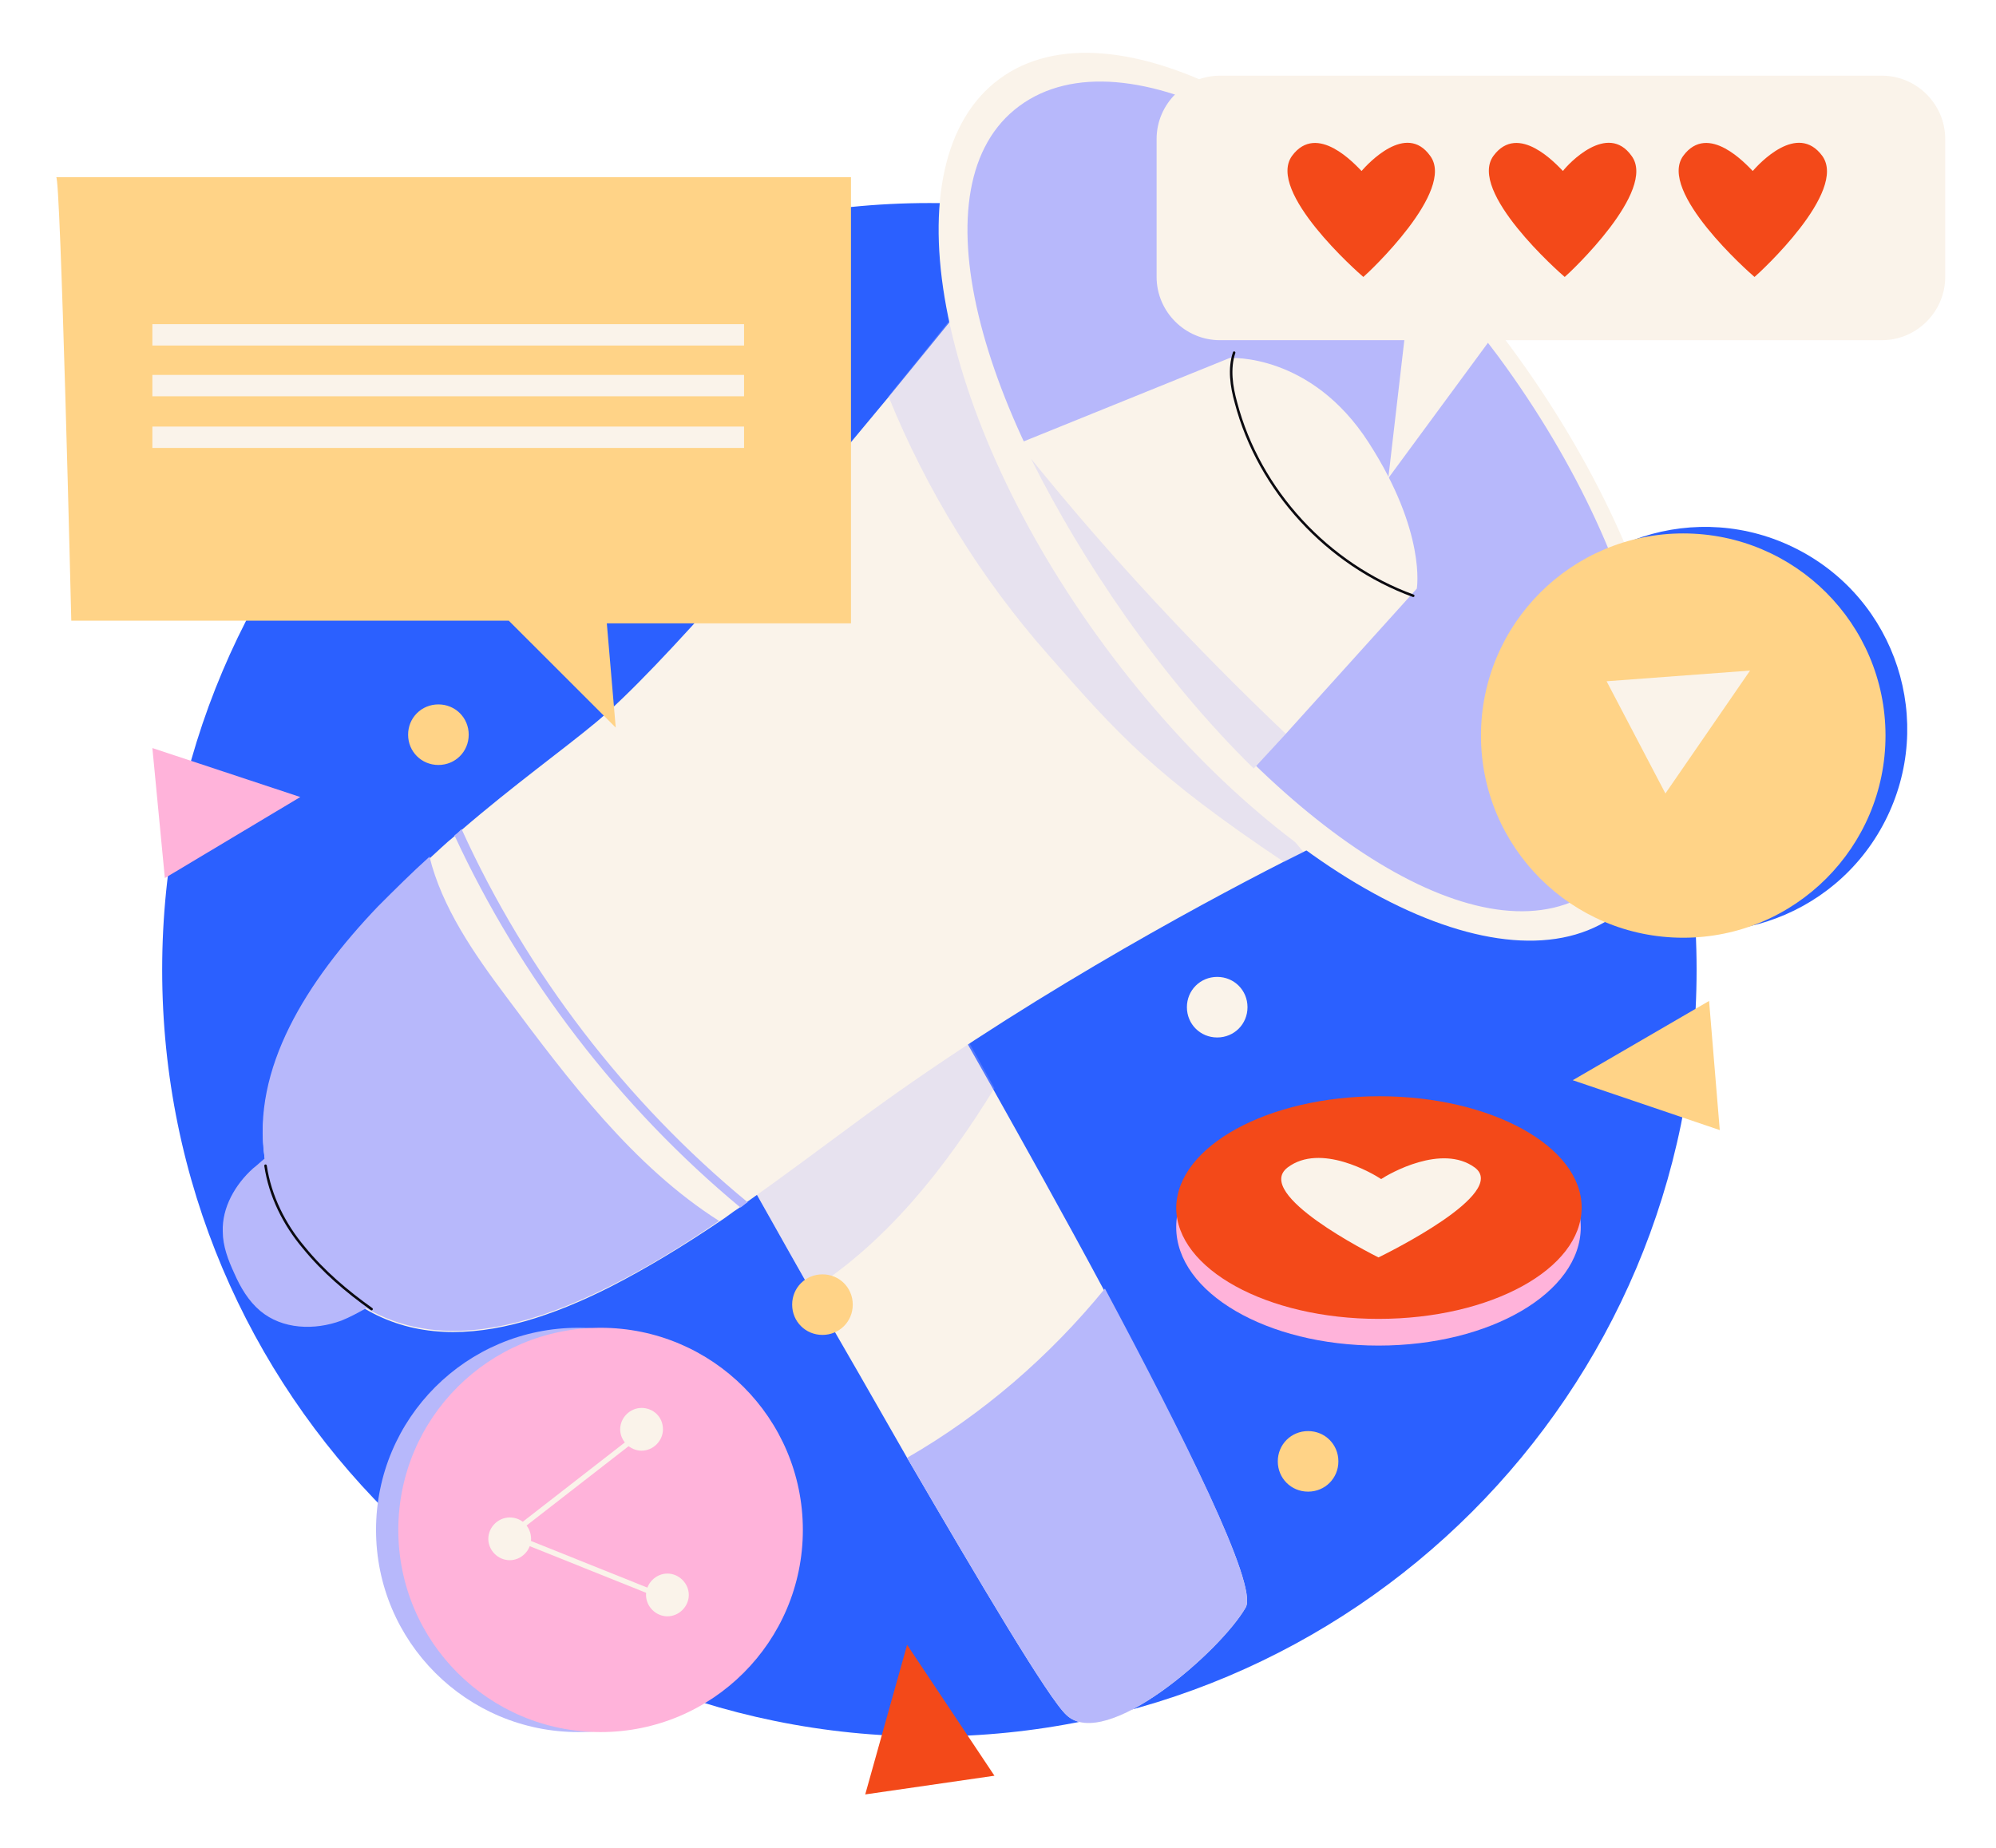 <?xml version="1.0" encoding="UTF-8"?> <svg xmlns="http://www.w3.org/2000/svg" width="378" height="350" viewBox="0 0 378 350" fill="none"><g clip-path="url(#clip0_1_223)"><g filter="url(#filter0_d_1_223)"><path d="M163.35 350C160.481 350 157.613 348.819 155.756 346.626C153.563 344.096 152.719 340.892 153.562 337.687C146.981 336.675 140.569 335.494 134.156 333.639C127.744 336.675 120.656 338.361 113.4 338.361C112.725 338.361 111.881 338.361 111.206 338.361C110.531 338.361 109.856 338.361 109.013 338.361C82.35 338.361 60.581 316.602 60.581 289.952C60.581 289.446 60.581 288.94 60.581 288.434C34.425 259.759 20.081 222.819 20.081 183.855C20.081 178.795 20.419 173.735 20.925 168.506C20.925 168.169 20.756 167.663 20.756 167.325L18.394 142.867C18.056 139.494 19.406 136.12 22.106 133.928C23.962 132.41 26.156 131.735 28.35 131.735C28.519 131.735 28.856 131.735 29.025 131.735C29.531 130.386 30.038 129.036 30.544 127.687H12.994C7.425 127.687 3.038 123.301 2.869 117.735C2.194 89.398 0.844 43.012 0.338 35.928C-0.506 32.554 0.506 29.012 3.038 26.482C4.894 24.627 7.594 23.446 10.294 23.446C10.463 23.446 10.463 23.446 10.631 23.446H160.819C164.363 23.446 167.4 25.133 169.256 27.831C171.619 18.892 176.344 11.807 182.925 6.916C189 2.361 196.594 0 205.2 0C212.119 0 219.544 1.518 227.306 4.386C228.319 4.217 229.5 4.217 230.513 4.217H355.894C368.044 4.217 378 14.169 378 26.313V52.458C378 64.602 368.044 74.554 355.894 74.554H303.75C306.956 79.783 309.994 85.181 312.525 90.578C315.731 89.904 318.938 89.566 322.144 89.566C343.406 89.566 361.969 103.06 368.381 123.301C376.481 148.771 362.306 176.096 336.825 184.193C336.15 184.361 335.475 184.53 334.8 184.867C334.125 185.036 333.45 185.373 332.775 185.542C332.606 185.542 332.606 185.542 332.438 185.711C332.775 186.723 333.113 187.735 333.113 188.747L335.138 213.373C335.475 216.747 333.956 220.12 331.256 222.145C329.569 223.494 327.544 224.169 325.35 224.337C311.175 276.626 269.831 318.626 217.35 333.47C212.963 335.663 209.081 336.675 205.369 336.675C204.863 336.675 204.525 336.675 204.019 336.675C201.825 337.012 199.631 337.518 197.438 337.687C197.269 338.699 197.1 339.711 196.594 340.723C195.244 343.928 192.206 346.12 188.831 346.626L164.363 350.169C164.363 349.831 163.856 350 163.35 350Z" fill="white"></path></g><path d="M176.006 328.916C256.25 328.916 321.3 263.895 321.3 183.687C321.3 103.479 256.25 38.458 176.006 38.458C95.763 38.458 30.712 103.479 30.712 183.687C30.712 263.895 95.763 328.916 176.006 328.916Z" fill="#2B60FF"></path><path d="M235.913 304.458C231.188 312.723 209.419 331.783 201.994 324.868C198.619 321.832 185.456 299.566 171.788 276.121C165.544 265.157 159.131 254.024 153.563 244.41C147.994 234.627 143.438 226.362 140.569 221.47C138.713 218.265 137.7 216.41 137.7 216.41L143.438 212.868L179.381 190.94C179.381 190.94 182.756 196.844 187.988 206.121C193.556 216.072 201.319 229.904 208.913 244.072C223.931 271.566 238.275 300.241 235.913 304.458Z" fill="#FAF3EA"></path><path opacity="0.27" d="M188.325 206.121C179.044 221.133 168.244 234.964 153.563 244.41C147.994 234.627 143.438 226.362 140.569 221.47C140.569 219.109 141.244 216.916 142.594 214.554C142.931 214.048 143.269 213.374 143.606 212.868L179.55 190.94C179.719 190.771 183.263 196.844 188.325 206.121Z" fill="#B7B8FB"></path><path d="M235.913 304.458C231.188 312.723 209.419 331.783 201.994 324.867C198.619 321.831 185.456 299.566 171.788 276.12C186.131 267.855 198.788 256.892 209.25 244.072C223.931 271.566 238.275 300.241 235.913 304.458Z" fill="#B7B8FB"></path><path d="M252.956 158.386C252.956 158.386 250.763 159.398 246.713 161.422C245.7 161.928 244.35 162.603 243 163.277C226.463 171.711 191.869 190.434 161.494 213.037C155.081 217.759 148.331 222.82 141.413 227.711C140.906 228.049 140.569 228.386 140.063 228.723C138.713 229.567 137.531 230.579 136.181 231.422C129.431 235.976 122.513 240.193 115.594 243.735C93.656 254.868 72.394 257.567 57.544 236.988C41.006 214.217 53.494 191.109 71.55 172.049C74.588 168.675 77.963 165.639 81.338 162.603C82.856 161.253 84.375 159.735 86.062 158.386C86.569 158.049 86.906 157.711 87.412 157.205C97.2 148.771 106.819 141.856 112.894 136.796C125.044 126.675 149.681 97.663 168.244 75.229C174.15 67.976 179.55 61.398 183.6 56.338C188.663 49.928 191.869 45.88 191.869 45.88L252.956 158.386Z" fill="#FAF3EA"></path><path opacity="0.27" d="M168.244 75.06C175.5 92.94 185.794 109.639 198.619 124.145C211.781 139.157 218.531 146.747 243.169 163.277C244.519 162.602 245.7 161.928 246.881 161.422C220.388 130.048 200.813 93.446 183.6 56C179.381 61.229 174.15 67.807 168.244 75.06Z" fill="#B7B8FB"></path><path d="M306.075 173.23C327.302 157.58 318.363 109.461 286.11 65.752C253.857 22.043 210.504 -0.703 189.277 14.946C168.05 30.595 176.989 78.714 209.242 122.423C241.495 166.132 284.849 188.879 306.075 173.23Z" fill="#FAF3EA"></path><path d="M193.05 20.072C173.138 34.747 184.95 78.097 215.156 118.916C245.363 159.735 282.488 182.843 302.4 168.169C322.313 153.494 313.875 108.458 283.838 67.639C253.463 26.819 212.963 5.398 193.05 20.072Z" fill="#B7B8FB"></path><path d="M193.725 83.663C194.231 84.675 194.737 85.687 195.244 86.868C200.137 96.651 206.044 106.602 213.131 116.723C220.894 127.687 228.994 137.301 237.431 145.566L243.506 138.988L268.312 111.494C268.312 111.494 270.169 100.868 259.2 83.831C248.231 66.795 232.875 67.807 232.875 67.807L193.725 83.663Z" fill="#FAF3EA"></path><path opacity="0.27" d="M195.244 86.868C200.138 96.651 206.044 106.603 213.131 116.723C220.894 127.687 228.994 137.301 237.431 145.566L243.506 138.988C226.294 122.627 210.094 105.253 195.244 86.868Z" fill="#B7B8FB"></path><path d="M95.85 188.747C89.775 180.651 83.7 171.88 81.338 162.265C77.963 165.301 74.756 168.506 71.55 171.711C58.05 185.88 47.587 202.41 50.119 219.446C49.275 220.121 48.6 220.795 47.925 221.301C44.55 224.337 42.019 228.723 42.188 233.277C42.188 235.976 43.2 238.675 44.381 241.205C45.562 243.904 47.081 246.434 49.275 248.289C53.494 251.831 59.569 252 64.631 250.145C66.319 249.47 67.838 248.627 69.356 247.783C82.688 255.542 98.888 252 115.594 243.566C122.344 240.193 129.263 235.976 136.181 231.253C119.981 220.964 107.663 204.602 95.85 188.747Z" fill="#B7B8FB"></path><path d="M141.581 227.711C141.075 228.048 140.737 228.386 140.231 228.723C117.281 209.663 98.55 185.205 86.062 158.217C86.569 157.88 86.906 157.542 87.412 157.036C99.731 184.193 118.631 208.819 141.581 227.711Z" fill="#B7B8FB"></path><path d="M50.288 220.795C51.131 226.53 53.831 231.927 57.544 236.313C61.256 240.867 65.644 244.578 70.369 247.952" stroke="#0B0A10" stroke-width="0.477" stroke-miterlimit="10" stroke-linecap="round" stroke-linejoin="round"></path><path d="M233.719 66.795C232.706 69.832 233.212 73.205 234.056 76.241C238.444 92.94 251.437 106.94 267.637 112.844" stroke="#0B0A10" stroke-width="0.477" stroke-miterlimit="10" stroke-linecap="round" stroke-linejoin="round"></path><path d="M109.519 328.072C130.675 328.072 147.825 310.93 147.825 289.783C147.825 268.637 130.675 251.494 109.519 251.494C88.363 251.494 71.213 268.637 71.213 289.783C71.213 310.93 88.363 328.072 109.519 328.072Z" fill="#B7B8FB"></path><path d="M113.738 328.072C134.893 328.072 152.044 310.93 152.044 289.783C152.044 268.637 134.893 251.494 113.738 251.494C92.582 251.494 75.431 268.637 75.431 289.783C75.431 310.93 92.582 328.072 113.738 328.072Z" fill="#FFB3DA"></path><path d="M100.575 291.47C100.575 293.663 98.719 295.518 96.525 295.518C94.331 295.518 92.475 293.663 92.475 291.47C92.475 289.277 94.331 287.422 96.525 287.422C98.888 287.422 100.575 289.277 100.575 291.47Z" fill="#FAF3EA"></path><path d="M125.55 270.723C125.55 272.916 123.694 274.771 121.5 274.771C119.306 274.771 117.45 272.916 117.45 270.723C117.45 268.53 119.306 266.675 121.5 266.675C123.694 266.675 125.55 268.362 125.55 270.723Z" fill="#FAF3EA"></path><path d="M130.444 302.097C130.444 304.289 128.588 306.145 126.394 306.145C124.2 306.145 122.344 304.289 122.344 302.097C122.344 299.904 124.2 298.048 126.394 298.048C128.588 298.048 130.444 299.904 130.444 302.097Z" fill="#FAF3EA"></path><path d="M122.344 270.723L96.525 290.795L128.081 303.446" stroke="#FAF3EA" stroke-miterlimit="10"></path><path d="M261.056 254.867C282.212 254.867 299.362 244.824 299.362 232.434C299.362 220.044 282.212 210 261.056 210C239.9 210 222.75 220.044 222.75 232.434C222.75 244.824 239.9 254.867 261.056 254.867Z" fill="#FFB3DA"></path><path d="M261.225 207.639C282.319 207.639 299.531 217.084 299.531 228.723C299.531 240.362 282.319 249.807 261.056 249.807C239.962 249.807 222.75 240.362 222.75 228.723C222.919 217.084 240.131 207.639 261.225 207.639Z" fill="#F34919"></path><path d="M243.844 221.133C250.088 216.41 260.044 222.313 261.563 223.326C263.081 222.313 273.038 216.579 279.281 221.133C285.863 226.024 262.406 237.494 261.056 238.169C259.706 237.494 237.263 226.193 243.844 221.133Z" fill="#FAF3EA"></path><path d="M356.991 155.516C366.617 136.685 359.148 113.62 340.309 103.998C321.469 94.376 298.394 101.842 288.768 120.673C279.142 139.504 286.611 162.569 305.45 172.191C324.289 181.813 347.365 174.347 356.991 155.516Z" fill="#2B60FF"></path><path d="M318.769 177.614C339.925 177.614 357.075 160.472 357.075 139.325C357.075 118.179 339.925 101.036 318.769 101.036C297.613 101.036 280.463 118.179 280.463 139.325C280.463 160.472 297.613 177.614 318.769 177.614Z" fill="#FFD387"></path><path d="M304.256 129.036L315.394 150.289L331.425 127.012L304.256 129.036Z" fill="#FAF3EA"></path><path d="M356.4 14.337H231.019C224.437 14.337 219.037 19.735 219.037 26.313V52.458C219.037 59.036 224.437 64.434 231.019 64.434H265.95L262.912 90.578L282.15 64.434H356.4C362.981 64.434 368.381 59.036 368.381 52.458V26.313C368.381 19.735 362.981 14.337 356.4 14.337Z" fill="#FAF3EA"></path><path d="M257.85 32.386C256.669 31.205 249.413 23.108 244.688 29.518C239.794 36.265 257.175 51.614 258.188 52.458C259.2 51.614 275.738 36.096 270.844 29.518C266.288 23.108 259.031 31.036 257.85 32.386Z" fill="#F34919"></path><path d="M295.987 32.386C294.806 31.205 287.55 23.108 282.825 29.518C277.931 36.265 295.312 51.614 296.325 52.458C297.337 51.614 313.875 36.096 308.981 29.518C304.425 23.108 297 31.036 295.987 32.386Z" fill="#F34919"></path><path d="M345.094 29.518C340.369 23.108 333.113 31.036 331.931 32.386C330.75 31.205 323.494 23.108 318.769 29.518C313.875 36.265 331.256 51.614 332.269 52.458C333.281 51.614 349.988 36.265 345.094 29.518Z" fill="#F34919"></path><path d="M10.631 33.566H161.156V118.072H114.919L116.606 137.807L96.356 117.566H13.5C13.5 117.566 11.475 32.723 10.631 33.566Z" fill="#FFD387"></path><path d="M140.906 61.398H28.856V65.446H140.906V61.398Z" fill="#FAF3EA"></path><path d="M140.906 71.012H28.856V75.06H140.906V71.012Z" fill="#FAF3EA"></path><path d="M140.906 80.795H28.856V84.843H140.906V80.795Z" fill="#FAF3EA"></path><path d="M297.844 204.602L323.663 189.59L325.688 214.048L297.844 204.602Z" fill="#FFD387"></path><path d="M56.869 150.964L31.219 166.314L28.856 141.687L56.869 150.964Z" fill="#FFB3DA"></path><path d="M171.787 311.542L188.325 336.338L163.856 339.88L171.787 311.542Z" fill="#F34919"></path><path d="M236.25 190.771C236.25 193.976 233.719 196.506 230.512 196.506C227.306 196.506 224.775 193.976 224.775 190.771C224.775 187.566 227.306 185.036 230.512 185.036C233.719 185.036 236.25 187.566 236.25 190.771Z" fill="#FAF3EA"></path><path d="M253.462 276.796C253.462 280 250.931 282.53 247.725 282.53C244.519 282.53 241.987 280 241.987 276.796C241.987 273.591 244.519 271.061 247.725 271.061C250.931 271.061 253.462 273.591 253.462 276.796Z" fill="#FFD387"></path><path d="M161.494 247.108C161.494 250.313 158.962 252.843 155.756 252.843C152.55 252.843 150.019 250.313 150.019 247.108C150.019 243.904 152.55 241.374 155.756 241.374C158.962 241.374 161.494 243.904 161.494 247.108Z" fill="#FFD387"></path><path d="M88.763 139.157C88.763 142.362 86.231 144.892 83.025 144.892C79.819 144.892 77.287 142.362 77.287 139.157C77.287 135.952 79.819 133.422 83.025 133.422C86.231 133.422 88.763 135.952 88.763 139.157Z" fill="#FFD387"></path></g><defs><filter id="filter0_d_1_223" x="-9.954" y="-10" width="397.954" height="370.168" filterUnits="userSpaceOnUse" color-interpolation-filters="sRGB"><feFlood flood-opacity="0" result="BackgroundImageFix"></feFlood><feColorMatrix in="SourceAlpha" type="matrix" values="0 0 0 0 0 0 0 0 0 0 0 0 0 0 0 0 0 0 127 0" result="hardAlpha"></feColorMatrix><feOffset></feOffset><feGaussianBlur stdDeviation="5"></feGaussianBlur><feComposite in2="hardAlpha" operator="out"></feComposite><feColorMatrix type="matrix" values="0 0 0 0 0.633 0 0 0 0 0.615 0 0 0 0 0.742 0 0 0 0.26 0"></feColorMatrix><feBlend mode="normal" in2="BackgroundImageFix" result="effect1_dropShadow_1_223"></feBlend><feBlend mode="normal" in="SourceGraphic" in2="effect1_dropShadow_1_223" result="shape"></feBlend></filter><clipPath id="clip0_1_223"><rect width="378" height="350" fill="white"></rect></clipPath></defs></svg> 